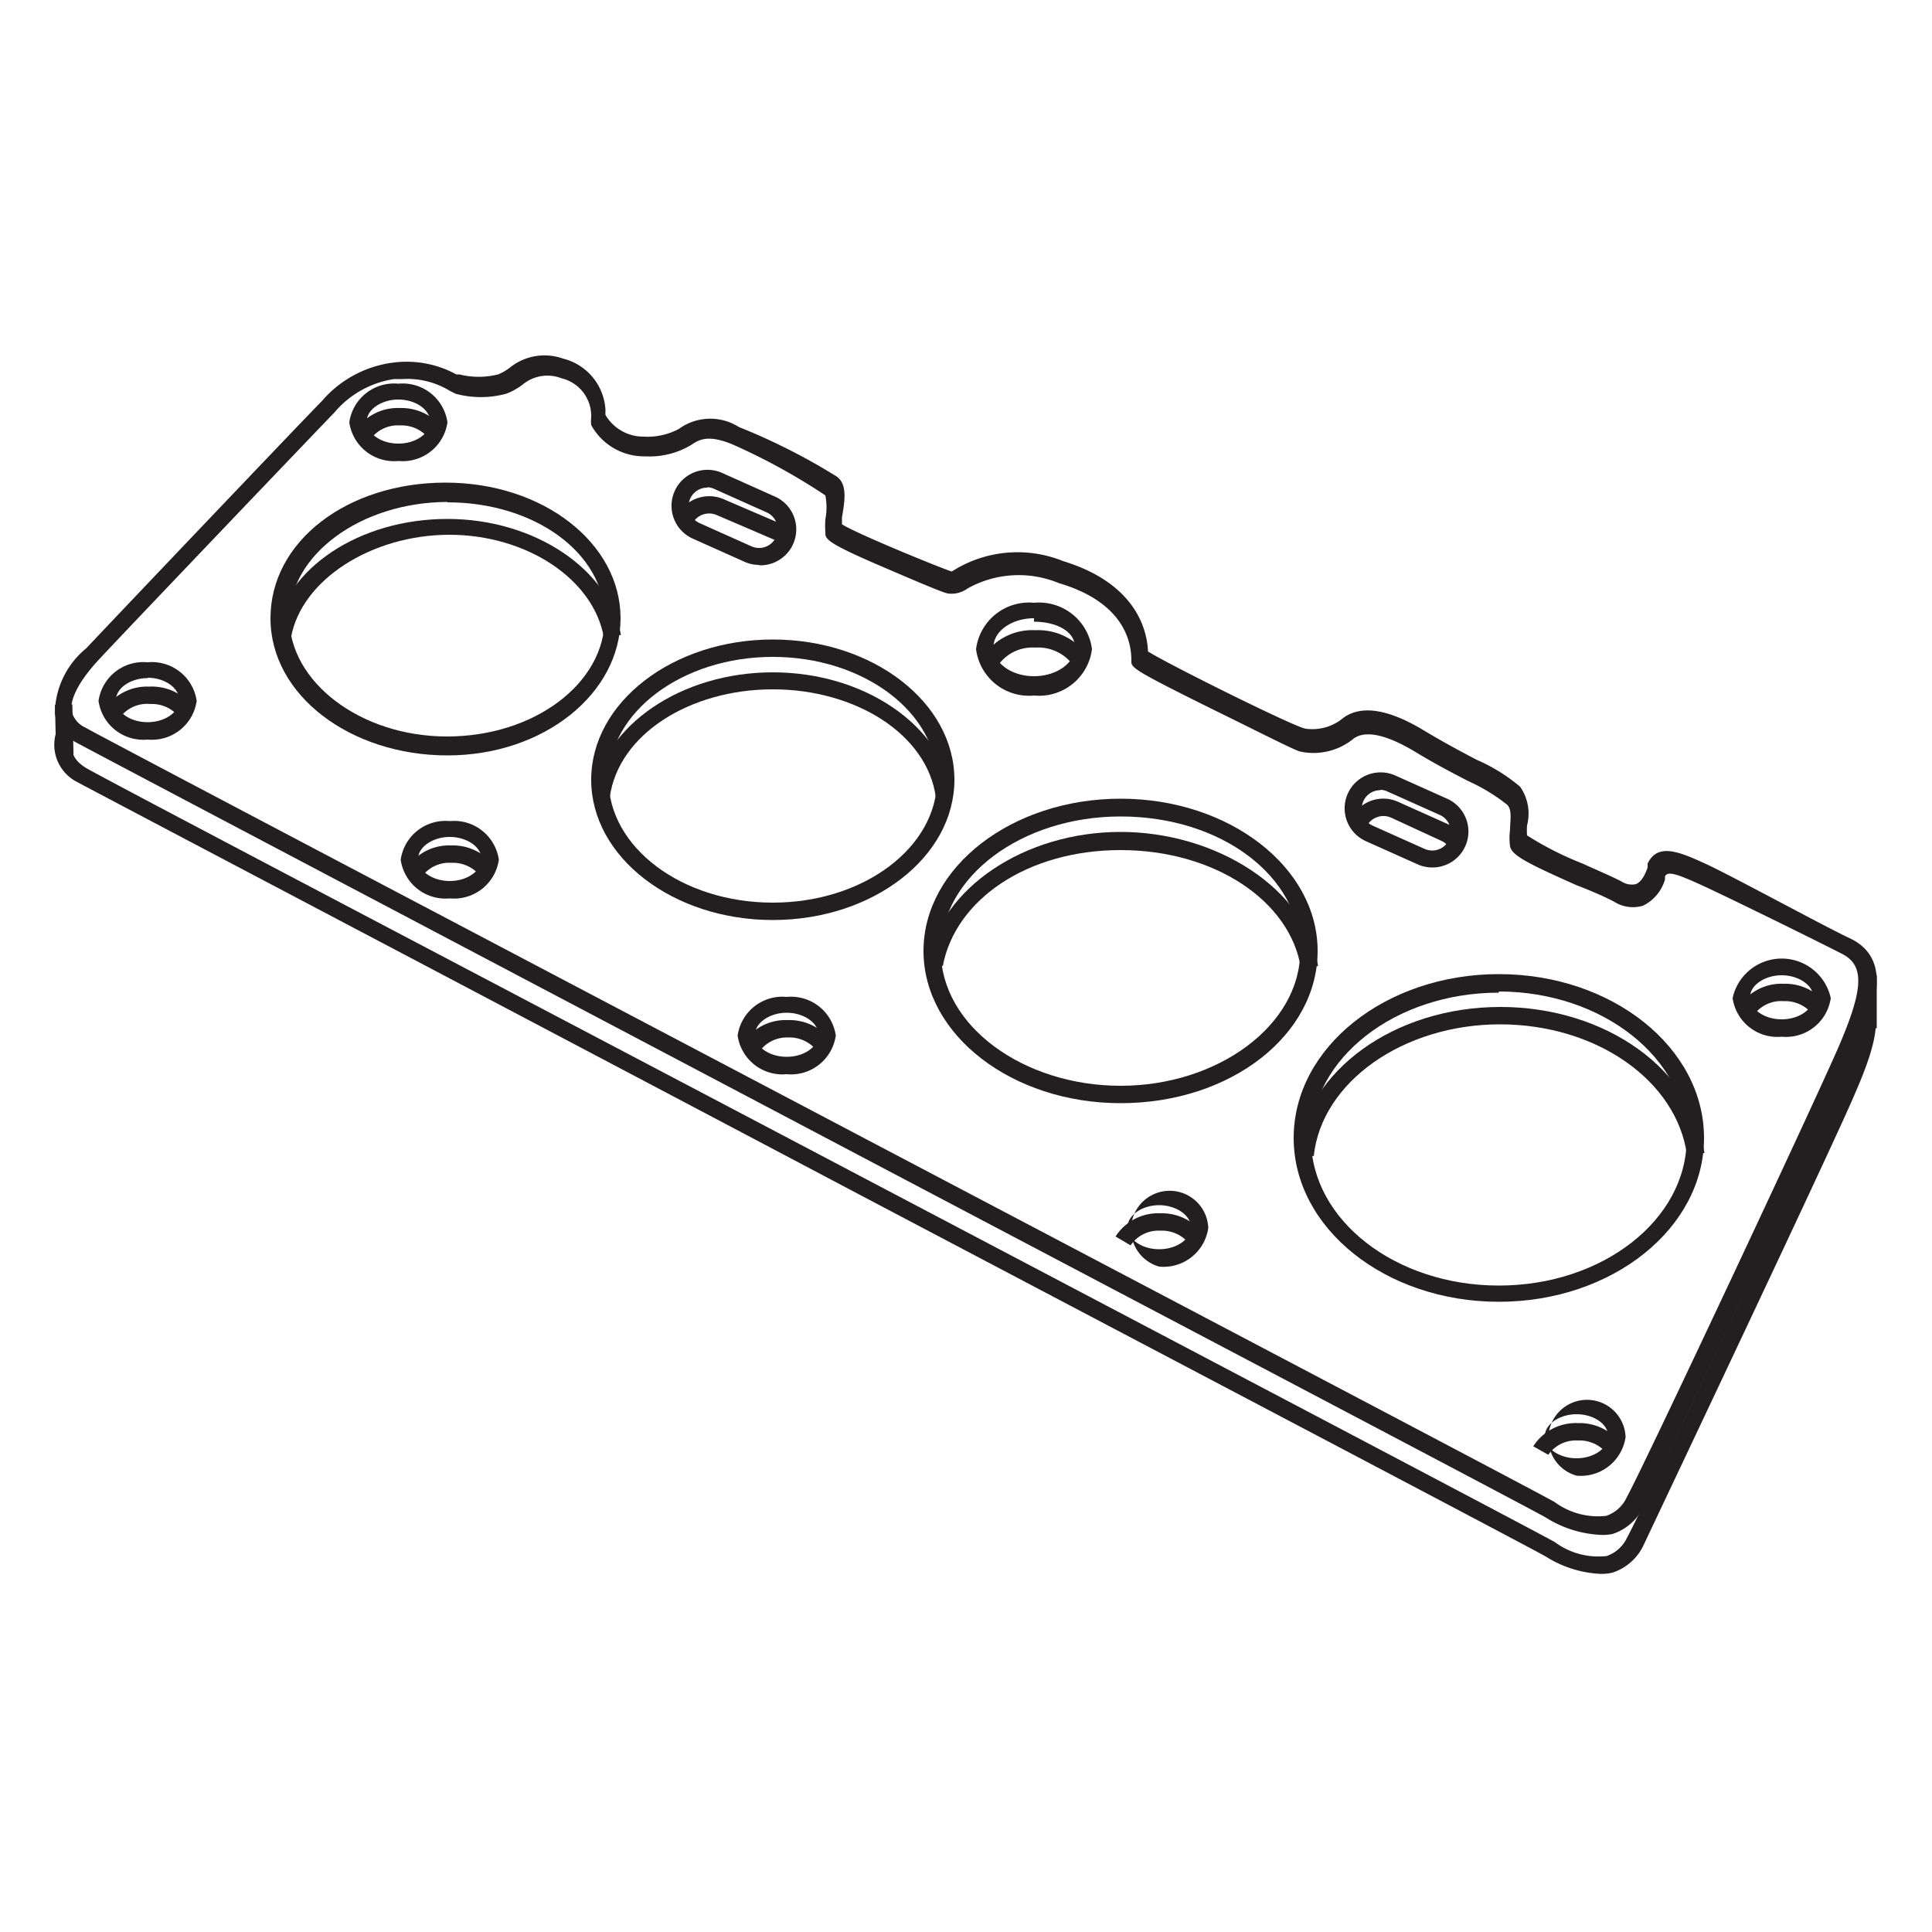 <svg id="Layer_1" data-name="Layer 1" xmlns="http://www.w3.org/2000/svg" viewBox="0 0 50 50"><title>Cylinder head gasket</title><path d="M41.38,39.72A2.91,2.91,0,0,1,40,39.27c-.42-.24-8.85-4.67-17.77-9.37C12.5,24.77,2.4,19.45,2,19.23a1.06,1.06,0,0,1-.58-.77,2.2,2.2,0,0,1,.81-1.68c.61-.65,5.7-6,6.1-6.4a2.91,2.91,0,0,1,1.88-1,2.68,2.68,0,0,1,1.6.31l.08,0a2.06,2.06,0,0,0,1,0,1.26,1.26,0,0,0,.31-.18,1.43,1.43,0,0,1,1.37-.23,1.45,1.45,0,0,1,1.1,1.34.88.88,0,0,0,0,.12,1.14,1.14,0,0,0,1,.56,1.71,1.71,0,0,0,.9-.2,1.38,1.38,0,0,1,1.55-.05,16.16,16.16,0,0,1,2.53,1.28c.29.2.21.65.14,1.06l0,.18c.44.27,2.63,1.16,2.84,1.22l.17-.1a3.15,3.15,0,0,1,2.71-.17c1.93.59,2.18,1.83,2.2,2.34.54.34,3.88,2,4.09,2a1.25,1.25,0,0,0,.9-.23c.46-.4,1.19-.31,2.16.28.5.3.95.54,1.35.75a4.54,4.54,0,0,1,1.13.7,1.21,1.21,0,0,1,.18,1,1.77,1.77,0,0,0,0,.26,8.33,8.33,0,0,0,1.44.73c.37.17.73.32,1,.46a.49.49,0,0,0,.38.07c.15-.06.25-.28.3-.43l0-.1c.26-.55.83-.3,1.49,0S47.26,24,47.91,24.3c1.07.54.64,1.78.11,3S43,38,42.53,39a1.35,1.35,0,0,1-.8.7A1.25,1.25,0,0,1,41.38,39.72Zm-31-29.91h-.18a2.51,2.51,0,0,0-1.55.87h0c-.36.37-5.49,5.74-6.1,6.4s-.73,1.09-.7,1.31a.63.63,0,0,0,.36.44c.38.22,10.48,5.53,20.24,10.67,8.93,4.7,17.36,9.13,17.78,9.37a1.89,1.89,0,0,0,1.34.36.91.91,0,0,0,.53-.48c.47-.86,4.81-10.11,5.47-11.63s.69-2.13.11-2.43S44.62,23.17,44,22.89s-.84-.35-.91-.21l0,.08a1.09,1.09,0,0,1-.57.68.91.91,0,0,1-.74-.1c-.24-.13-.59-.28-1-.44-1.28-.57-1.66-.77-1.7-1a1.53,1.53,0,0,1,0-.42c0-.24.06-.51-.07-.65a4.78,4.78,0,0,0-1-.61c-.39-.2-.87-.45-1.38-.76-.76-.46-1.33-.58-1.63-.32a1.63,1.63,0,0,1-1.35.31c-.08,0-1.22-.58-2.18-1.05-2.2-1.09-2.2-1.12-2.19-1.31,0-.43-.15-1.49-1.88-2a2.71,2.71,0,0,0-2.36.14.7.7,0,0,1-.5.13c-.09,0-.88-.34-1.58-.64-1.6-.68-1.6-.77-1.6-.94a2.58,2.58,0,0,1,0-.34,1.62,1.62,0,0,0,0-.62A16.13,16.13,0,0,0,19,11.52c-.69-.3-.92-.13-1.12,0a2.09,2.09,0,0,1-1.18.29A1.56,1.56,0,0,1,15.3,11a1.1,1.1,0,0,1,0-.21,1,1,0,0,0-.77-1,1,1,0,0,0-1,.16,1.67,1.67,0,0,1-.43.24,2.51,2.51,0,0,1-1.31,0l-.14-.07A2.11,2.11,0,0,0,10.42,9.81Z" style="fill:#231f20"/><path d="M11.58,19.55C9.08,19.55,7,18,7,16s2-3.51,4.53-3.51,4.53,1.57,4.53,3.51S14.08,19.55,11.58,19.55Zm0-6.56C9.33,13,7.49,14.36,7.49,16s1.83,3.06,4.08,3.06,4.08-1.37,4.08-3.06S13.83,13,11.58,13Z" style="fill:#231f20"/><path d="M10.31,11.93a1.17,1.17,0,0,1-1.27-1,1.17,1.17,0,0,1,1.27-1,1.17,1.17,0,0,1,1.27,1A1.17,1.17,0,0,1,10.31,11.93Zm0-1.59c-.44,0-.82.26-.82.57s.37.57.82.57.82-.26.82-.57S10.75,10.34,10.31,10.34Z" style="fill:#231f20"/><path d="M3.82,19.14a1.17,1.17,0,0,1-1.27-1,1.17,1.17,0,0,1,1.27-1,1.17,1.17,0,0,1,1.27,1A1.17,1.17,0,0,1,3.82,19.14Zm0-1.59c-.44,0-.82.26-.82.57s.37.57.82.57.82-.26.82-.57S4.27,17.54,3.82,17.54Z" style="fill:#231f20"/><path d="M11.64,23.25a1.17,1.17,0,0,1-1.27-1,1.17,1.17,0,0,1,1.27-1,1.17,1.17,0,0,1,1.27,1A1.17,1.17,0,0,1,11.64,23.25Zm0-1.59c-.44,0-.82.26-.82.57s.37.57.82.57.82-.26.82-.57S12.08,21.66,11.64,21.66Z" style="fill:#231f20"/><path d="M20.36,27.8a1.17,1.17,0,0,1-1.27-1,1.17,1.17,0,0,1,1.27-1,1.17,1.17,0,0,1,1.27,1A1.17,1.17,0,0,1,20.36,27.8Zm0-1.59c-.44,0-.82.26-.82.57s.37.57.82.57.82-.26.82-.57S20.8,26.21,20.36,26.21Z" style="fill:#231f20"/><path d="M30,32.78a1,1,0,1,1,1.27-1A1.17,1.17,0,0,1,30,32.78Zm0-1.59c-.44,0-.82.26-.82.57s.37.57.82.57.82-.26.82-.57S30.43,31.19,30,31.19Z" style="fill:#231f20"/><path d="M46.11,26.83a1.17,1.17,0,0,1-1.27-1,1.3,1.3,0,0,1,2.54,0A1.17,1.17,0,0,1,46.11,26.83Zm0-1.59c-.44,0-.82.26-.82.57s.37.57.82.57.82-.26.82-.57S46.55,25.24,46.11,25.24Z" style="fill:#231f20"/><path d="M40.8,38.19a1,1,0,1,1,1.27-1A1.17,1.17,0,0,1,40.8,38.19Zm0-1.59c-.44,0-.82.26-.82.57s.37.57.82.57.82-.26.82-.57S41.25,36.6,40.8,36.6Z" style="fill:#231f20"/><path d="M26.76,18a1.38,1.38,0,0,1-1.5-1.2,1.38,1.38,0,0,1,1.5-1.2,1.38,1.38,0,0,1,1.5,1.2A1.38,1.38,0,0,1,26.76,18Zm0-2c-.58,0-1.05.34-1.05.75s.47.75,1.05.75,1.06-.34,1.06-.75S27.34,16.09,26.76,16.09Z" style="fill:#231f20"/><path d="M20,23.81c-2.59,0-4.7-1.63-4.7-3.63s2.11-3.63,4.7-3.63,4.7,1.63,4.7,3.63S22.59,23.81,20,23.81ZM20,17c-2.34,0-4.25,1.43-4.25,3.18s1.9,3.18,4.25,3.18,4.25-1.43,4.25-3.18S22.34,17,20,17Z" style="fill:#231f20"/><path d="M29,28.55c-2.81,0-5.1-1.77-5.1-3.94s2.29-3.94,5.1-3.94,5.1,1.77,5.1,3.94S31.86,28.55,29,28.55Zm0-7.42c-2.56,0-4.65,1.56-4.65,3.49S26.49,28.1,29,28.1s4.65-1.56,4.65-3.49S31.61,21.13,29,21.13Z" style="fill:#231f20"/><path d="M38.79,33.69c-2.93,0-5.31-1.9-5.31-4.24s2.38-4.24,5.31-4.24,5.31,1.9,5.31,4.24S41.72,33.69,38.79,33.69Zm0-8c-2.68,0-4.86,1.7-4.86,3.79s2.18,3.79,4.86,3.79,4.86-1.7,4.86-3.79S41.47,25.66,38.79,25.66Z" style="fill:#231f20"/><path d="M19.65,14.62a.93.93,0,0,1-.38-.08l-1.34-.6a.93.93,0,0,1,.76-1.7l1.34.6a.93.93,0,0,1-.38,1.79Zm-1.34-2a.48.48,0,0,0-.2.92l1.34.6a.48.48,0,0,0,.39-.88l-1.34-.6A.48.48,0,0,0,18.31,12.61Z" style="fill:#231f20"/><path d="M37.07,22.45a.93.93,0,0,1-.38-.08l-1.34-.6a.93.93,0,0,1,.76-1.7l1.34.6a.93.93,0,0,1-.38,1.78Zm-1.34-2a.48.48,0,0,0-.2.92l1.34.6a.48.48,0,0,0,.39-.88l-1.34-.6A.48.48,0,0,0,35.73,20.44Z" style="fill:#231f20"/><path d="M41.38,40.73A2.91,2.91,0,0,1,40,40.28c-.42-.24-8.85-4.67-17.77-9.37C12.5,25.77,2.4,20.46,2,20.24a1.08,1.08,0,0,1-.41-1.57l.4.2c-.23.45-.16.76.23,1s10.48,5.53,20.24,10.67c8.93,4.7,17.36,9.13,17.78,9.37a1.89,1.89,0,0,0,1.34.36.91.91,0,0,0,.53-.48c.47-.86,4.81-10.11,5.47-11.63.36-.84.67-1.67.44-2.12l.4-.21c.3.58.06,1.39-.43,2.51C47.45,29.62,43,39,42.53,40a1.35,1.35,0,0,1-.8.7A1.25,1.25,0,0,1,41.38,40.73Z" style="fill:#231f20"/><path d="M7.53,16.51l-.44-.08c.29-1.74,2.23-3,4.49-3s4.2,1.31,4.49,3l-.44.08c-.26-1.52-2-2.67-4-2.67S7.79,15,7.53,16.51Z" style="fill:#231f20"/><path d="M9.58,11.38l-.39-.22a1.31,1.31,0,0,1,1.16-.6,1.34,1.34,0,0,1,1.11.53l-.37.25a.9.9,0,0,0-.74-.33A.87.87,0,0,0,9.58,11.38Z" style="fill:#231f20"/><path d="M3.09,18.59l-.39-.22a1.31,1.31,0,0,1,1.16-.6A1.34,1.34,0,0,1,5,18.3l-.37.25a.9.9,0,0,0-.74-.33A.87.87,0,0,0,3.09,18.59Z" style="fill:#231f20"/><path d="M10.91,22.7l-.39-.22a1.31,1.31,0,0,1,1.16-.6,1.34,1.34,0,0,1,1.11.53l-.37.25a.9.9,0,0,0-.74-.33A.87.87,0,0,0,10.91,22.7Z" style="fill:#231f20"/><path d="M19.63,27.25,19.23,27a1.31,1.31,0,0,1,1.16-.6,1.34,1.34,0,0,1,1.11.53l-.37.25a.9.9,0,0,0-.74-.33A.87.87,0,0,0,19.63,27.25Z" style="fill:#231f20"/><path d="M29.26,32.23,28.87,32a1.31,1.31,0,0,1,1.16-.6,1.34,1.34,0,0,1,1.11.53l-.37.25a.9.9,0,0,0-.74-.33A.87.87,0,0,0,29.26,32.23Z" style="fill:#231f20"/><path d="M45.38,26.28,45,26.06a1.31,1.31,0,0,1,1.16-.6,1.34,1.34,0,0,1,1.11.53l-.37.25a.9.9,0,0,0-.74-.33A.87.87,0,0,0,45.38,26.28Z" style="fill:#231f20"/><path d="M40.07,37.65l-.39-.22a1.31,1.31,0,0,1,1.16-.6,1.34,1.34,0,0,1,1.11.53l-.37.25a.9.9,0,0,0-.74-.33A.87.87,0,0,0,40.07,37.65Z" style="fill:#231f20"/><path d="M25.78,17.3l-.41-.18a1.52,1.52,0,0,1,1.43-.81,1.56,1.56,0,0,1,1.38.71l-.39.22a1.12,1.12,0,0,0-1-.48A1.08,1.08,0,0,0,25.78,17.3Z" style="fill:#231f20"/><path d="M15.78,20.64l-.44-.07c.29-1.81,2.3-3.17,4.66-3.17s4.36,1.36,4.66,3.17l-.44.07C24,19,22.14,17.84,20,17.84S16,19,15.78,20.64Z" style="fill:#231f20"/><path d="M33.67,25.07C33.4,23.31,31.42,22,29,22s-4.28,1.29-4.6,3L24,24.89c.36-1.92,2.53-3.36,5-3.36S33.82,23,34.11,25Z" style="fill:#231f20"/><path d="M34,29.92l-.45-.06c.28-2.17,2.55-3.8,5.28-3.8s5,1.63,5.28,3.78l-.45.06c-.26-1.93-2.34-3.39-4.84-3.39S34.2,28,34,29.92Z" style="fill:#231f20"/><path d="M20.25,14.06l-1.7-.73a.49.49,0,0,0-.64.24l-.41-.18a.94.94,0,0,1,1.23-.47l1.7.73Z" style="fill:#231f20"/><path d="M37.51,21.94a.48.48,0,0,0-.21-.18L36,21.16a.49.49,0,0,0-.64.24l-.41-.18a.93.93,0,0,1,1.23-.47l1.34.6a.92.92,0,0,1,.41.36Z" style="fill:#231f20"/><rect x="1.44" y="18.23" width="0.45" height="1.3" transform="translate(-0.45 0.05) rotate(-1.36)" style="fill:#231f20"/><rect x="48.12" y="25.23" width="0.45" height="1.38" style="fill:#231f20"/></svg>